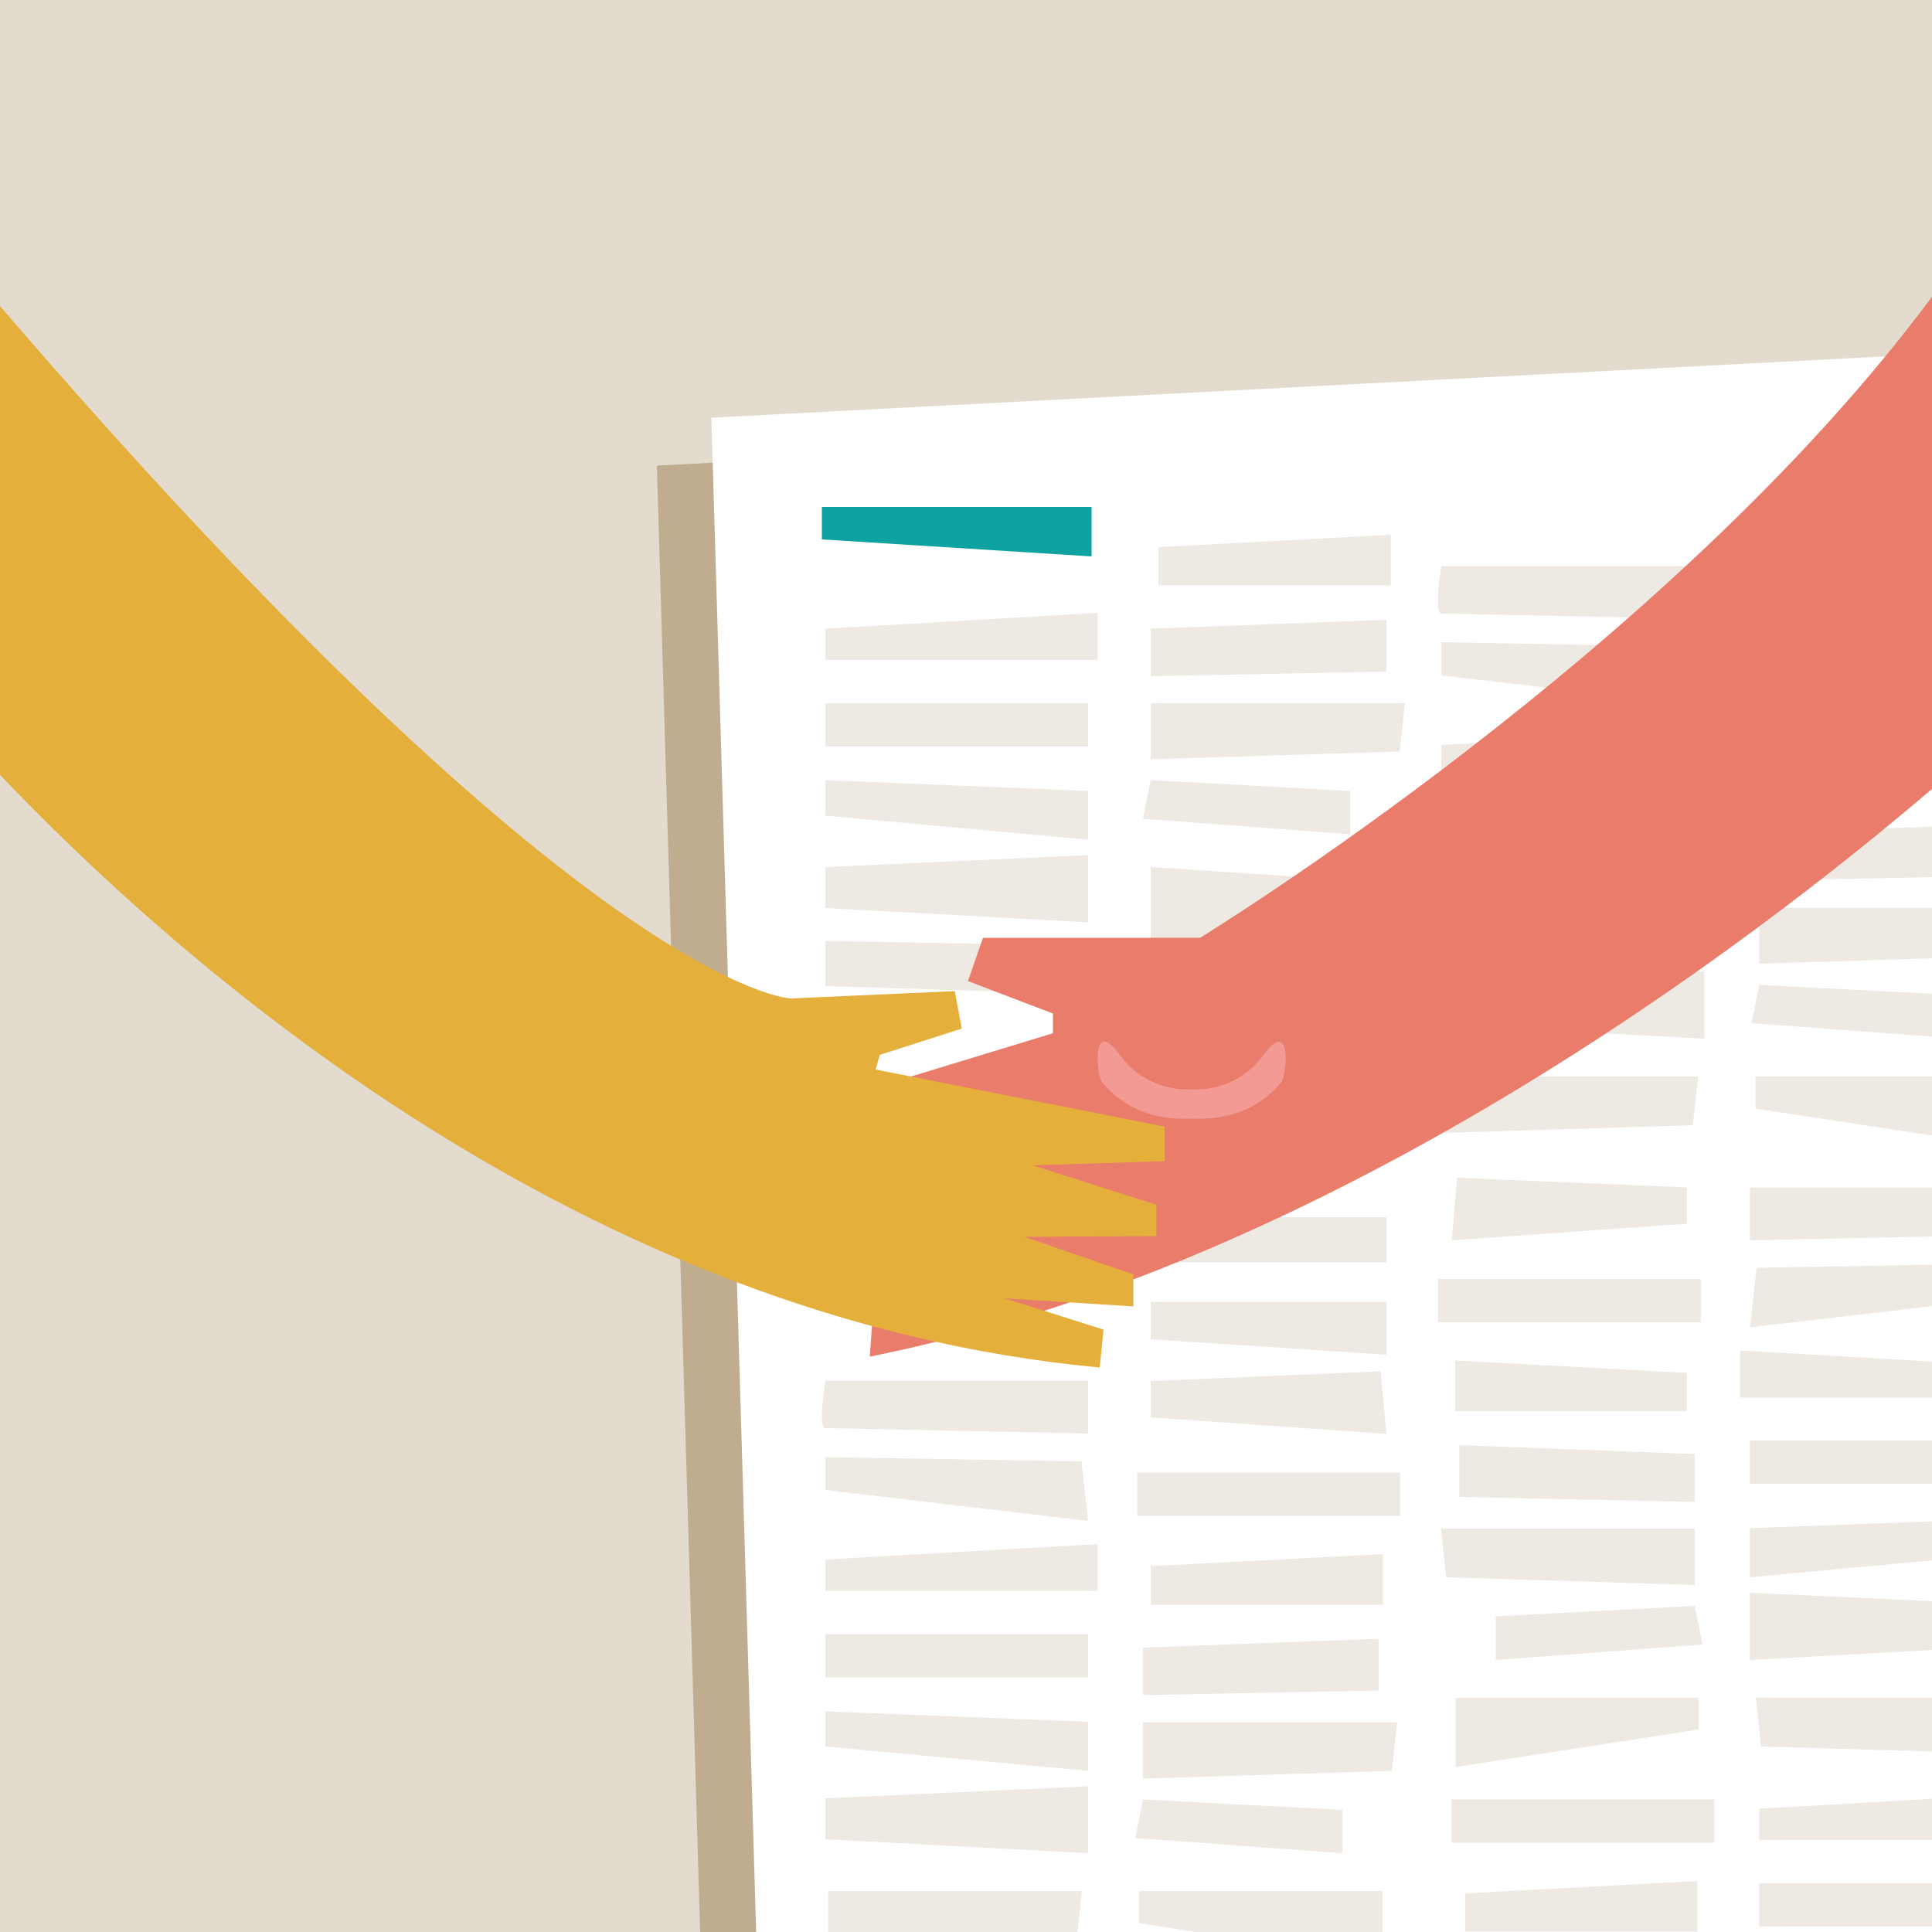 <?xml version="1.0" encoding="utf-8"?>
<!-- Generator: Adobe Illustrator 25.4.1, SVG Export Plug-In . SVG Version: 6.00 Build 0)  -->
<svg version="1.1" xmlns="http://www.w3.org/2000/svg" xmlns:xlink="http://www.w3.org/1999/xlink" x="0px" y="0px"
	 viewBox="0 0 500 500" style="enable-background:new 0 0 500 500;" xml:space="preserve">
<rect x="0" y="0" width="500" height="500" fill="#333333" stroke="none"/>
<style type="text/css">
	.st0{fill:#E2DBCE;}
	.st1{fill:#C0AD90;}
	.st2{fill:#FFFFFF;}
	.st3{fill:#0EA2A0;}
	.st4{fill:#EEE9E2;}
	.st5{fill:#E97C6B;}
	.st6{fill:#E4B03B;}
	.st7{fill:#F39A94;}
</style>
<g id="Layer_1">
</g>
<g id="Layer_3">
</g>
<g id="Layer_2">
</g>
<g id="Layer_4">
	<path class="st0" d="M4.7,500.3H500V0H0v500.7C1.6,500.4,3.1,500.3,4.7,500.3z"/>
	<polygon class="st1" points="419.1,500.3 419.1,107.5 170,120.5 181.2,500.3 	"/>
	<polygon class="st2" points="500,500.3 500,91.6 184.1,108.1 195.7,500.3 	"/>
	<polygon class="st3" points="212.7,131.2 212.7,139.6 282.5,144 282.5,131.2 	"/>
	<polygon class="st4" points="213.6,162.7 213.6,170.8 284.1,170.8 284.1,158.6 	"/>
	<rect x="213.6" y="182" class="st4" width="68" height="11.2"/>
	<rect x="294.3" y="381.1" class="st4" width="68" height="11.2"/>
	<polygon class="st4" points="213.6,201.9 213.6,211.1 281.6,217.3 281.6,204.7 	"/>
	<polygon class="st4" points="213.6,224.4 213.6,235 281.6,238.7 281.6,221.3 	"/>
	<polygon class="st4" points="213.6,403.6 213.6,411.7 284.1,411.7 284.1,399.6 	"/>
	<rect x="213.6" y="422.9" class="st4" width="68" height="11.2"/>
	<polygon class="st4" points="213.6,442.9 213.6,452 281.6,458.3 281.6,445.6 	"/>
	<polygon class="st4" points="500.3,465.5 455.3,468.1 455.3,476.2 500.3,476.2 	"/>
	<rect x="455.3" y="487.4" class="st4" width="45" height="11.2"/>
	<polygon class="st4" points="213.6,465.4 213.6,476 281.6,479.6 281.6,462.3 	"/>
	<polygon class="st4" points="213.6,243.5 213.6,255.2 278.2,257.2 276.8,244.7 	"/>
	<path class="st4" d="M213.6,357.4c0,0-2,12.2,0,12.2s68,1.4,68,1.4v-13.7H213.6z"/>
	<polygon class="st4" points="213.6,377.1 213.6,385.6 281.6,393.6 279.9,378.2 	"/>
	<polygon class="st4" points="299.8,141.6 299.8,151.5 359.9,151.5 359.9,138.4 	"/>
	<polygon class="st4" points="297.8,162.7 358.8,160.4 358.8,173.8 297.8,175 	"/>
	<polygon class="st4" points="297.8,182 363.6,182 362.2,194.5 297.8,196.5 	"/>
	<polygon class="st4" points="278.8,500.3 280,489.4 214.3,489.4 214.3,500.3 	"/>
	<polygon class="st4" points="297.8,201.9 349.4,204.7 349.4,215.9 295.8,211.9 	"/>
	<polygon class="st4" points="297.8,405.3 297.8,415.3 357.9,415.3 357.9,402.2 	"/>
	<polygon class="st4" points="295.8,426.4 356.8,424.1 356.8,437.5 295.8,438.7 	"/>
	<rect x="375.7" y="465.7" class="st4" width="68" height="11.2"/>
	<polygon class="st4" points="379.2,490 379.2,499.9 439.3,499.9 439.3,486.8 	"/>
	<polygon class="st4" points="295.8,445.7 361.6,445.7 360.2,458.3 295.8,460.3 	"/>
	<polygon class="st4" points="295.8,465.7 347.4,468.4 347.4,479.6 293.8,475.7 	"/>
	<polygon class="st4" points="297.8,224.4 297.8,250.4 354.8,245.5 351.1,227.9 	"/>
	<path class="st4" d="M304.4,326.7c0.9,0,54.4,0,54.4,0V315h-45.6L304.4,326.7z"/>
	<polygon class="st4" points="297.8,336.9 297.8,346.6 358.8,350.6 358.8,336.9 	"/>
	<polygon class="st4" points="297.8,357.4 297.8,366.8 358.8,371.1 357.3,354.9 	"/>
	<polygon class="st4" points="357.8,500.3 357.8,489.4 294.8,489.4 294.8,497.7 311.4,500.3 	"/>
	<rect x="453.7" y="170.2" class="st4" width="46.6" height="11.2"/>
	<polygon class="st4" points="373,192.8 373,200.9 443.6,200.9 443.6,188.7 	"/>
	<rect x="373" y="212.1" class="st4" width="68" height="11.2"/>
	<polygon class="st4" points="373,232.1 373,241.2 441.1,247.4 441.1,234.8 	"/>
	<polygon class="st4" points="373,254.6 373,265.2 441.1,268.8 441.1,251.4 	"/>
	<path class="st4" d="M373,146.6c0,0-2,12.2,0,12.2s68,1.4,68,1.4v-13.7H373z"/>
	<polygon class="st4" points="373,166.2 373,174.8 441.1,182.7 439.3,167.4 	"/>
	<polygon class="st4" points="373.7,278.6 439.5,278.6 438.1,291.2 373.7,293.2 	"/>
	<polygon class="st4" points="500.3,192.2 457.3,194.5 457.3,204.5 500.3,204.5 	"/>
	<polygon class="st4" points="500.3,213.9 455.3,215.6 455.3,227.9 500.3,227 	"/>
	<polygon class="st4" points="500.3,234.9 455.3,234.9 455.3,249.4 500.3,248 	"/>
	<polygon class="st4" points="500.3,257.2 455.3,254.9 453.3,264.8 500.3,268.3 	"/>
	<polygon class="st4" points="500.3,144.7 457.3,146.6 457.3,156 500.3,159 	"/>
	<polygon class="st4" points="500.3,278.6 454.3,278.6 454.3,286.9 500.3,293.9 	"/>
	<rect x="372.2" y="331" class="st4" width="68" height="11.2"/>
	<polygon class="st4" points="500.3,352.4 450.3,349.5 450.3,361.7 500.3,361.7 	"/>
	<rect x="452.9" y="372.8" class="st4" width="47.4" height="11.2"/>
	<polygon class="st4" points="500.3,393.7 452.9,395.5 452.9,408.2 500.3,403.8 	"/>
	<polygon class="st4" points="500.3,414.4 452.9,412.2 452.9,429.6 500.3,427 	"/>
	<path class="st4" d="M500.3,307.3h-47.4V321c0,0,27.4-0.6,47.4-1V307.3z"/>
	<polygon class="st4" points="500.3,327.3 454.6,328.1 452.9,343.5 500.3,338 	"/>
	<polygon class="st4" points="500.3,439.4 454.4,439.4 455.8,452 500.3,453.3 	"/>
	<polygon class="st4" points="436.6,355.3 436.6,365.2 376.6,365.2 376.6,352.1 	"/>
	<polygon class="st4" points="438.6,376.3 377.7,374 377.7,387.4 438.6,388.7 	"/>
	<polygon class="st4" points="438.6,395.6 372.9,395.6 374.3,408.2 438.6,410.2 	"/>
	<polygon class="st4" points="438.6,415.6 387.1,418.3 387.1,429.6 440.6,425.6 	"/>
	<polygon class="st4" points="436.6,307.3 436.6,316.7 375.7,321 377.1,304.8 	"/>
	<polygon class="st4" points="439.6,439.4 439.6,447.6 376.7,457.3 376.7,439.4 	"/>
	<g id="Layer_2_00000035519893602258807500000002651396797814726315_">
		<path class="st5" d="M500.3,76.4C432,168.6,310.5,242.7,310.6,242.7h-56.2l-3.9,11.2l22,8.4v5.1l-42.3,12.9l-5.1,70.8
			c119.5-24,228.1-106.9,275.1-147.1V76.4z"/>
		<path class="st6" d="M301.6,291.6l-75-14.8l1.1-3.8l21.2-6.8l-1.8-9.7l-42.4,1.9c0,0-51.7-1.1-205.4-180v121.4
			c47.4,49.9,151.4,141.8,285.3,154.1l1-9.8l-25.6-8.1l33.3,2.1v-8.3l-28.2-9.7l34.2-0.2v-8.1l-32-10.2l34.1-1.1V291.6z"/>
		<path class="st7" d="M308.4,281.9c0,0,11.3,1.2,18.6-8.9c7.3-10.1,6.2,5.2,4.5,7.2c-1.8,2-8.2,10-23.1,9.3V281.9z"/>
		<path class="st7" d="M308.4,281.9c0,0-11.3,1.2-18.6-8.9c-7.3-10.1-6.2,5.2-4.5,7.2c1.8,2,8.2,10,23.1,9.3V281.9z"/>
	</g>
</g>
</svg>
